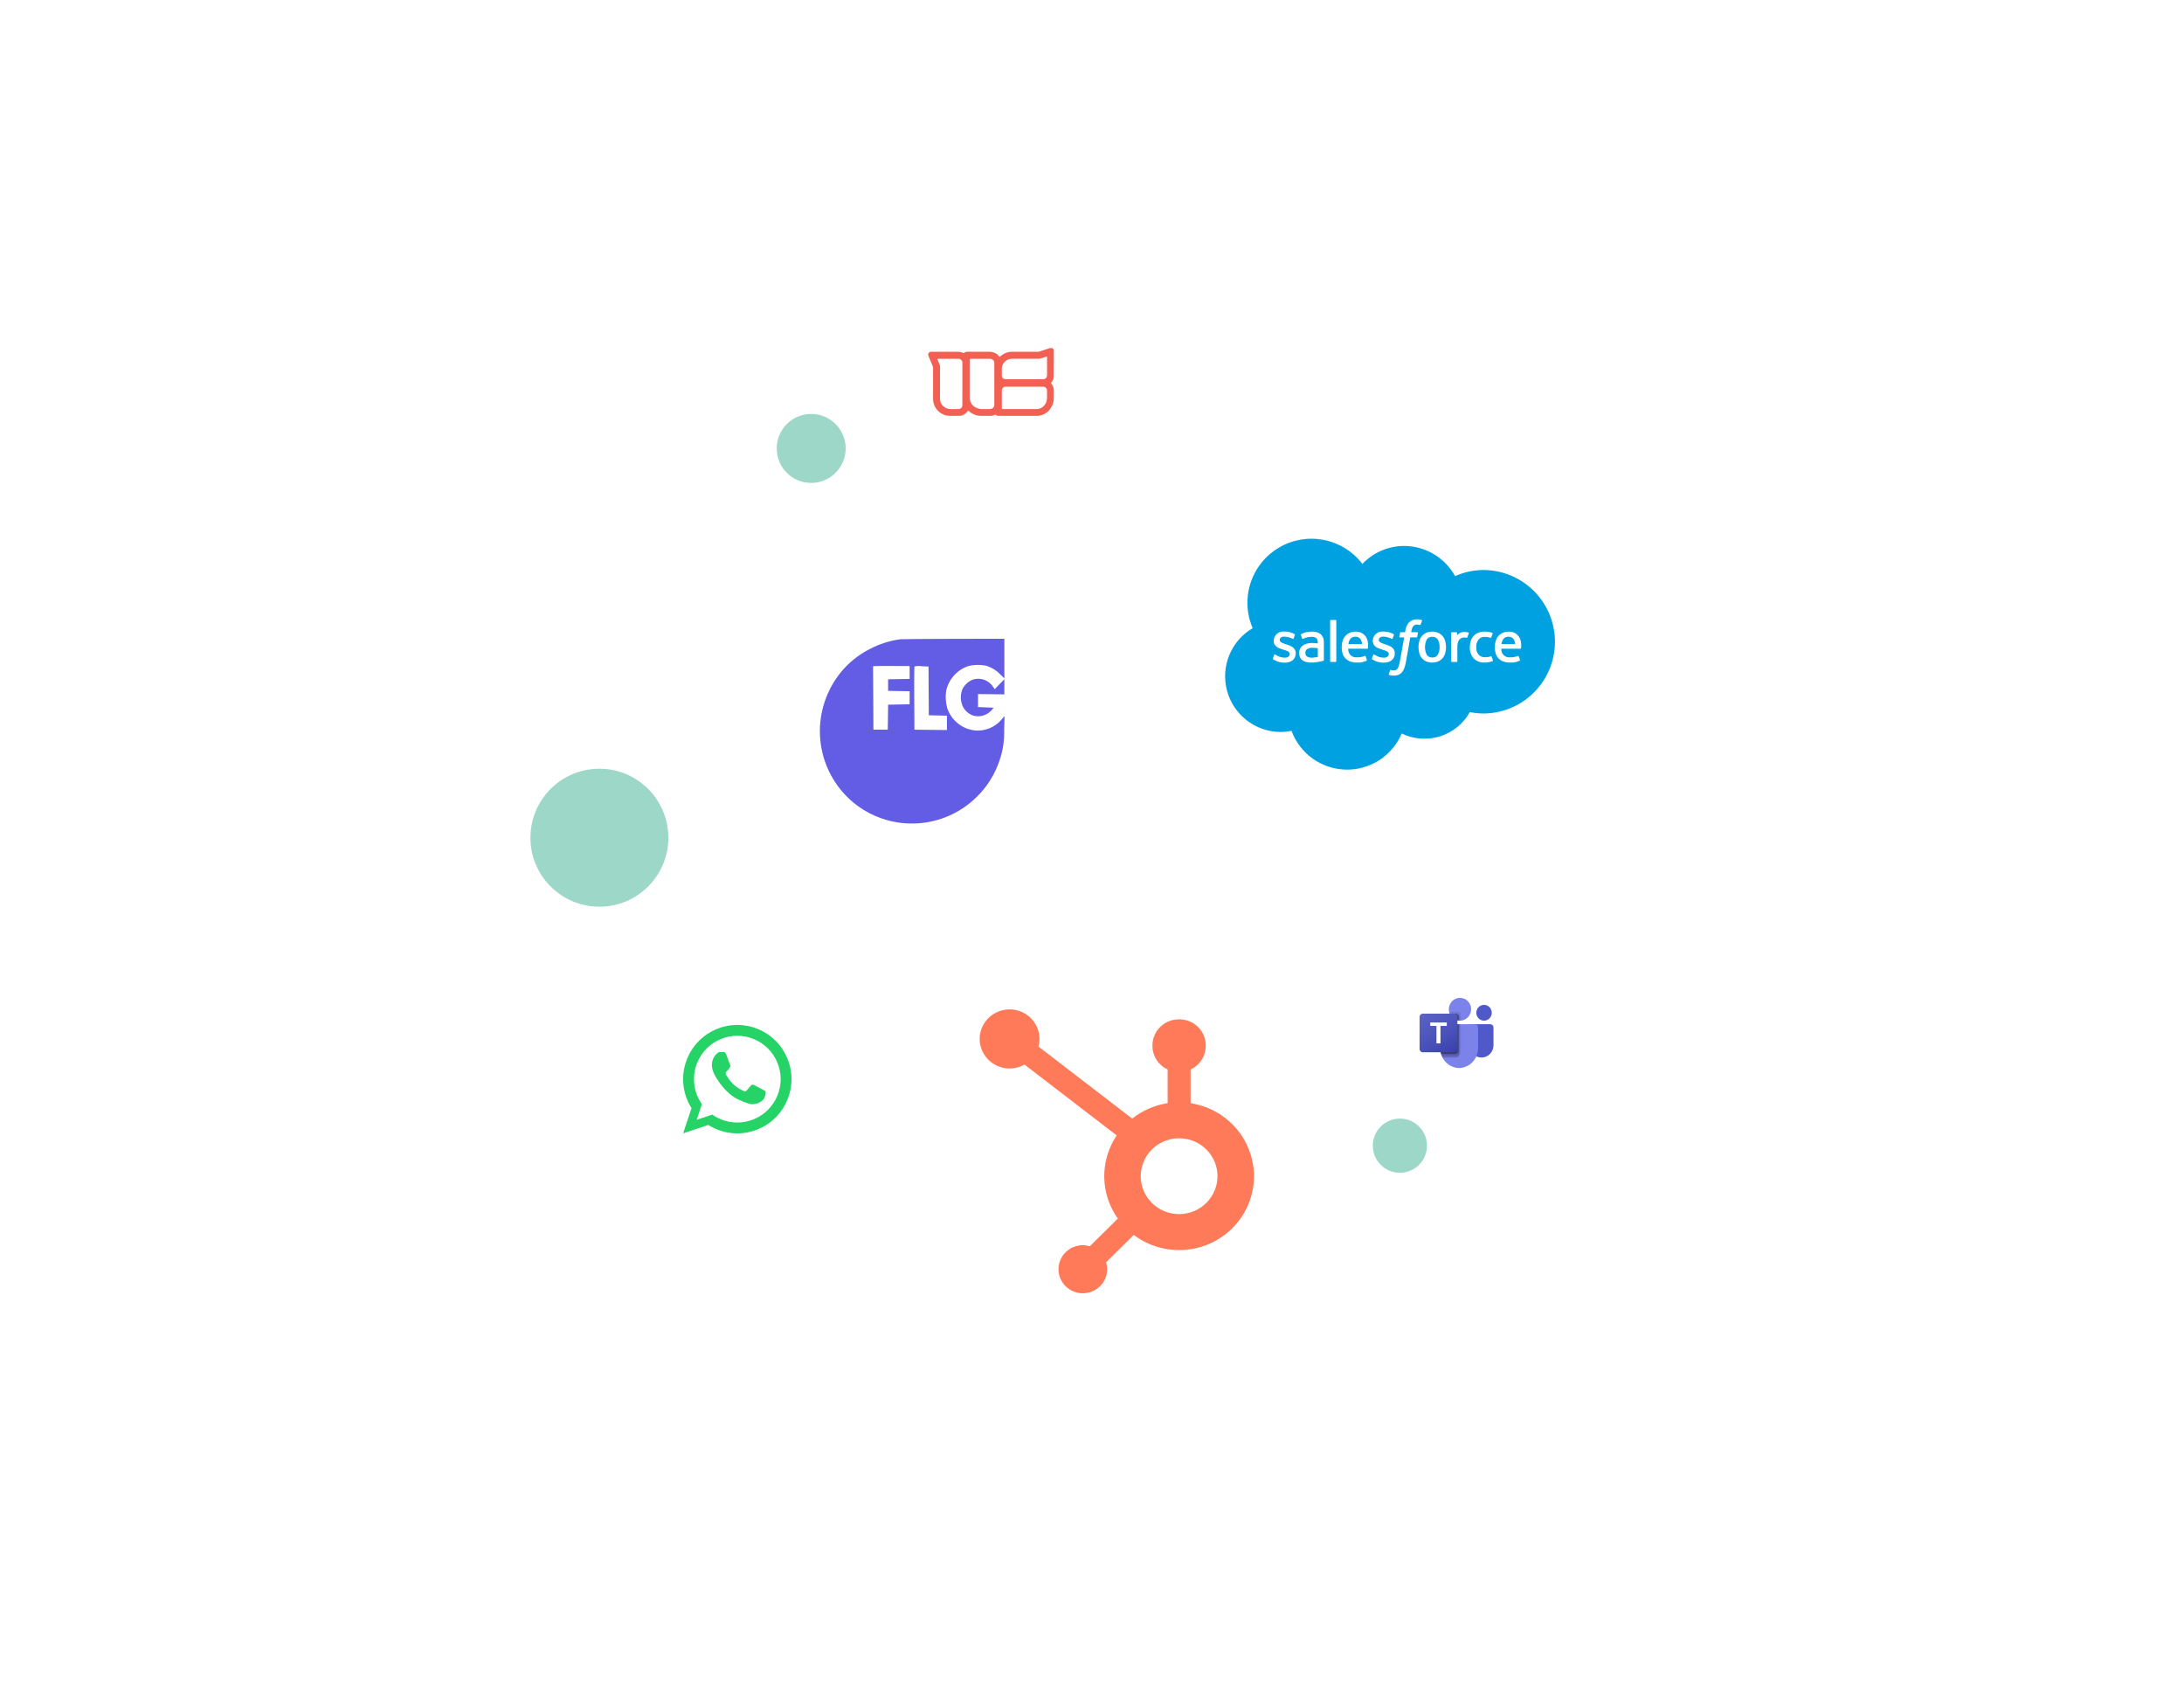 <svg width="707" height="547" viewBox="0 0 707 547" fill="none" xmlns="http://www.w3.org/2000/svg">
<g filter="url(#filter0_d_411_58030)">
<path d="M512.97 116.42H386.988C376.419 116.42 367.852 124.988 367.852 135.556V261.538C367.852 272.107 376.419 280.675 386.988 280.675H512.97C523.539 280.675 532.106 272.107 532.106 261.538V135.556C532.106 124.988 523.539 116.42 512.97 116.42Z" fill="white"/>
<path d="M441.026 169.741C442.771 167.905 444.871 166.444 447.199 165.444C449.526 164.446 452.031 163.929 454.565 163.928C457.93 163.941 461.232 164.853 464.127 166.57C467.023 168.286 469.409 170.745 471.035 173.692C473.965 172.383 477.136 171.708 480.345 171.713C486.467 171.766 492.321 174.236 496.632 178.585C500.942 182.934 503.361 188.808 503.361 194.932C503.361 201.054 500.942 206.929 496.632 211.278C492.321 215.627 486.467 218.097 480.345 218.149C478.822 218.151 477.304 218 475.811 217.698C473.716 221.449 470.263 224.256 466.165 225.544C462.065 226.831 457.628 226.503 453.764 224.622C452.261 228.164 449.728 231.173 446.494 233.258C443.26 235.344 439.473 236.407 435.626 236.315C431.78 236.221 428.05 234.974 424.921 232.733C421.792 230.494 419.408 227.365 418.078 223.755C416.874 224.01 415.646 224.138 414.417 224.136C410.475 224.088 406.657 222.75 403.549 220.326C400.439 217.904 398.208 214.529 397.199 210.72C396.188 206.908 396.454 202.872 397.954 199.227C399.454 195.583 402.107 192.529 405.507 190.534C403.504 185.887 403.268 180.669 404.845 175.861C406.424 171.053 409.704 166.988 414.071 164.43C418.438 161.874 423.589 161.003 428.554 161.981C433.518 162.958 437.955 165.719 441.026 169.741Z" fill="#00A1E0"/>
<path d="M412.061 200.344C411.994 200.52 412.085 200.557 412.108 200.587C412.304 200.721 412.506 200.844 412.717 200.954C413.699 201.472 414.799 201.729 415.909 201.701C418.099 201.701 419.459 200.536 419.459 198.66V198.624C419.459 196.89 417.925 196.26 416.485 195.806L416.297 195.745C415.212 195.393 414.275 195.088 414.275 194.374V194.336C414.275 193.723 414.822 193.273 415.67 193.273C416.641 193.294 417.593 193.538 418.454 193.986C418.454 193.986 418.665 194.122 418.743 193.918C418.786 193.808 419.151 192.825 419.188 192.719C419.204 192.672 419.201 192.621 419.182 192.575C419.163 192.53 419.126 192.494 419.081 192.473C418.129 191.918 417.046 191.628 415.944 191.629L415.726 191.631C415.305 191.583 414.879 191.623 414.476 191.749C414.071 191.873 413.697 192.081 413.377 192.358C413.058 192.634 412.798 192.975 412.616 193.356C412.434 193.739 412.334 194.154 412.321 194.578V194.613C412.321 196.444 413.865 197.037 415.311 197.45L415.544 197.522C416.598 197.846 417.506 198.123 417.506 198.866V198.903C417.506 199.582 416.916 200.086 415.964 200.086C414.965 200.094 413.985 199.812 413.143 199.274C412.989 199.185 412.9 199.12 412.781 199.048C412.758 199.027 412.729 199.013 412.699 199.006C412.669 199 412.637 199.002 412.608 199.013C412.578 199.022 412.552 199.04 412.532 199.064C412.513 199.088 412.498 199.116 412.493 199.147L412.061 200.344Z" fill="white"/>
<path d="M444.124 200.344C444.057 200.52 444.148 200.557 444.168 200.587C444.365 200.721 444.569 200.844 444.779 200.954C445.762 201.472 446.86 201.729 447.972 201.701C450.161 201.701 451.522 200.536 451.522 198.66V198.624C451.522 196.89 449.986 196.26 448.546 195.806L448.359 195.745C447.273 195.393 446.337 195.088 446.337 194.374V194.336C446.337 193.723 446.884 193.273 447.733 193.273C448.702 193.294 449.656 193.538 450.515 193.986C450.515 193.986 450.728 194.122 450.806 193.918C450.847 193.808 451.212 192.825 451.251 192.719C451.265 192.672 451.263 192.621 451.244 192.575C451.223 192.53 451.188 192.494 451.144 192.473C450.192 191.918 449.109 191.628 448.007 191.629L447.787 191.631C447.367 191.583 446.942 191.623 446.537 191.749C446.133 191.873 445.758 192.081 445.439 192.358C445.119 192.634 444.861 192.975 444.679 193.356C444.497 193.739 444.397 194.154 444.384 194.578V194.613C444.384 196.444 445.927 197.037 447.374 197.45L447.607 197.522C448.661 197.846 449.57 198.123 449.57 198.866V198.903C449.57 199.582 448.978 200.086 448.026 200.086C447.026 200.094 446.047 199.812 445.205 199.274C445.052 199.185 444.959 199.123 444.845 199.048C444.821 199.03 444.792 199.019 444.762 199.014C444.733 199.01 444.703 199.013 444.674 199.022C444.645 199.032 444.62 199.048 444.599 199.07C444.578 199.091 444.564 199.118 444.556 199.147L444.124 200.344Z" fill="white"/>
<path d="M466.011 196.672C466.059 197.539 465.855 198.402 465.425 199.157C465.232 199.447 464.965 199.68 464.653 199.831C464.339 199.984 463.993 200.051 463.645 200.026C463.299 200.053 462.951 199.986 462.64 199.833C462.329 199.68 462.063 199.447 461.873 199.157C461.494 198.385 461.296 197.536 461.296 196.677C461.296 195.816 461.494 194.967 461.873 194.195C462.066 193.908 462.331 193.677 462.642 193.526C462.954 193.374 463.3 193.309 463.645 193.336C463.991 193.31 464.339 193.376 464.651 193.527C464.964 193.677 465.23 193.908 465.426 194.195C465.857 194.946 466.059 195.808 466.011 196.672ZM467.839 194.707C467.675 194.125 467.391 193.585 467.008 193.119C466.624 192.663 466.145 192.299 465.603 192.051C464.983 191.792 464.316 191.658 463.645 191.658C462.972 191.658 462.305 191.792 461.685 192.051C461.143 192.299 460.663 192.664 460.278 193.119C459.897 193.586 459.615 194.127 459.448 194.707C459.09 195.993 459.09 197.351 459.448 198.637C459.613 199.217 459.897 199.758 460.28 200.225C460.663 200.679 461.143 201.041 461.685 201.284C462.942 201.794 464.347 201.794 465.603 201.284C466.145 201.041 466.625 200.679 467.008 200.225C467.391 199.758 467.675 199.217 467.839 198.637C468.198 197.351 468.198 195.993 467.839 194.707Z" fill="white"/>
<path d="M482.852 199.739C482.844 199.715 482.833 199.694 482.817 199.675C482.801 199.657 482.782 199.641 482.76 199.632C482.739 199.621 482.715 199.614 482.689 199.614C482.665 199.614 482.642 199.619 482.619 199.627C482.345 199.739 482.059 199.82 481.769 199.871C481.438 199.92 481.103 199.944 480.766 199.943C480.383 199.963 479.999 199.904 479.639 199.769C479.28 199.635 478.951 199.428 478.675 199.16C478.1 198.46 477.818 197.563 477.891 196.661C477.851 195.803 478.098 194.956 478.593 194.253C478.833 193.951 479.143 193.712 479.497 193.557C479.849 193.401 480.235 193.334 480.621 193.36C481.275 193.347 481.927 193.441 482.552 193.637C482.552 193.637 482.697 193.699 482.764 193.511C482.925 193.066 483.043 192.749 483.214 192.261C483.222 192.239 483.225 192.216 483.224 192.194C483.222 192.17 483.216 192.149 483.204 192.129C483.193 192.108 483.179 192.09 483.161 192.076C483.144 192.062 483.123 192.052 483.101 192.046C482.704 191.909 482.295 191.805 481.881 191.739C481.426 191.674 480.969 191.642 480.509 191.645C479.811 191.633 479.116 191.765 478.471 192.038C477.91 192.283 477.408 192.647 476.999 193.105C476.599 193.569 476.296 194.108 476.11 194.693C475.907 195.329 475.807 195.993 475.811 196.661C475.744 197.983 476.18 199.282 477.028 200.3C477.497 200.772 478.062 201.139 478.685 201.373C479.307 201.608 479.974 201.705 480.637 201.659C481.52 201.659 482.398 201.502 483.225 201.196C483.263 201.175 483.292 201.142 483.307 201.102C483.321 201.061 483.318 201.017 483.3 200.978L482.852 199.739Z" fill="white"/>
<path d="M486.049 195.658C486.108 195.139 486.279 194.642 486.548 194.197C486.738 193.905 487.001 193.667 487.312 193.51C487.623 193.352 487.969 193.28 488.317 193.299C488.66 193.28 489.002 193.353 489.307 193.511C489.612 193.669 489.868 193.907 490.052 194.197C490.309 194.642 490.45 195.144 490.462 195.658H486.049ZM492.203 194.363C492.047 193.829 491.777 193.334 491.41 192.915C491.085 192.538 490.685 192.234 490.237 192.019C489.675 191.781 489.073 191.66 488.463 191.66C487.762 191.642 487.065 191.778 486.421 192.057C485.87 192.309 485.384 192.68 484.995 193.144C484.609 193.616 484.324 194.163 484.158 194.75C483.973 195.393 483.88 196.058 483.885 196.726C483.879 197.394 483.974 198.061 484.167 198.7C484.343 199.297 484.657 199.842 485.084 200.295C485.51 200.746 486.036 201.092 486.62 201.304C487.339 201.563 488.101 201.686 488.867 201.668C489.94 201.724 491.012 201.512 491.983 201.049C492.052 201.011 492.115 200.944 492.034 200.753L491.629 199.619C491.621 199.597 491.61 199.576 491.594 199.558C491.576 199.541 491.557 199.526 491.536 199.517C491.514 199.507 491.49 199.501 491.466 199.501C491.442 199.499 491.418 199.504 491.396 199.512C490.594 199.849 489.726 200.003 488.857 199.97C488.478 200.018 488.092 199.979 487.728 199.858C487.366 199.735 487.035 199.533 486.762 199.265C486.489 198.995 486.28 198.67 486.151 198.31C486.022 197.948 485.977 197.563 486.019 197.182L492.208 197.189C492.251 197.189 492.294 197.171 492.327 197.142C492.361 197.112 492.382 197.072 492.386 197.027C492.506 196.136 492.444 195.23 492.203 194.363Z" fill="white"/>
<path d="M436.489 195.658C436.548 195.139 436.718 194.642 436.988 194.197C437.177 193.903 437.441 193.667 437.752 193.51C438.063 193.352 438.409 193.28 438.758 193.299C439.101 193.282 439.442 193.353 439.747 193.511C440.053 193.669 440.309 193.907 440.491 194.197C440.748 194.642 440.888 195.144 440.901 195.658H436.489ZM442.641 194.363C442.486 193.829 442.215 193.334 441.85 192.915C441.525 192.538 441.124 192.234 440.676 192.019C440.115 191.781 439.512 191.66 438.903 191.66C438.201 191.642 437.504 191.778 436.86 192.057C436.31 192.309 435.824 192.68 435.434 193.144C435.049 193.616 434.763 194.163 434.597 194.75C434.412 195.393 434.321 196.058 434.325 196.726C434.318 197.394 434.414 198.061 434.607 198.7C434.784 199.297 435.098 199.842 435.524 200.295C435.95 200.746 436.476 201.092 437.059 201.304C437.78 201.563 438.541 201.686 439.306 201.668C440.38 201.724 441.451 201.512 442.422 201.049C442.491 201.011 442.556 200.944 442.473 200.753L442.072 199.619C442.062 199.597 442.051 199.576 442.033 199.558C442.017 199.541 441.998 199.526 441.976 199.517C441.955 199.507 441.931 199.501 441.907 199.501C441.883 199.499 441.86 199.504 441.837 199.512C441.033 199.849 440.166 200.005 439.295 199.97C438.916 200.018 438.53 199.979 438.168 199.857C437.804 199.735 437.474 199.531 437.201 199.263C436.929 198.995 436.72 198.668 436.591 198.308C436.463 197.948 436.417 197.563 436.458 197.182L442.647 197.189C442.692 197.189 442.735 197.171 442.767 197.142C442.8 197.112 442.821 197.072 442.826 197.027C442.947 196.136 442.883 195.23 442.641 194.363Z" fill="white"/>
<path d="M423.109 199.708C422.965 199.611 422.844 199.487 422.751 199.341C422.616 199.096 422.552 198.817 422.568 198.536C422.549 198.306 422.59 198.075 422.688 197.865C422.783 197.656 422.933 197.474 423.12 197.338C423.649 196.988 424.282 196.83 424.914 196.89C425.475 196.902 426.037 196.949 426.593 197.034V199.847H426.595C426.043 199.959 425.485 200.034 424.923 200.07C424.295 200.16 423.656 200.032 423.109 199.708ZM425.571 195.359C425.321 195.342 424.995 195.331 424.606 195.331C424.091 195.329 423.579 195.395 423.082 195.527C422.618 195.647 422.181 195.851 421.788 196.127C421.398 196.401 421.082 196.768 420.867 197.195C420.653 197.622 420.548 198.096 420.562 198.573C420.548 199.059 420.645 199.542 420.844 199.986C421.028 200.37 421.305 200.703 421.651 200.954C422.031 201.22 422.46 201.405 422.913 201.499C423.45 201.615 424 201.671 424.55 201.667C425.18 201.667 425.809 201.615 426.43 201.51C427.036 201.407 427.783 201.255 427.988 201.209C428.194 201.159 428.422 201.097 428.422 201.097C428.465 201.086 428.504 201.059 428.529 201.022C428.556 200.986 428.567 200.941 428.564 200.895L428.561 195.237C428.604 194.738 428.539 194.234 428.37 193.762C428.199 193.291 427.929 192.862 427.577 192.505C426.765 191.883 425.754 191.578 424.735 191.649C424.179 191.655 423.624 191.706 423.077 191.802C422.405 191.923 421.76 192.159 421.168 192.499C421.131 192.526 421.106 192.567 421.095 192.612C421.085 192.656 421.091 192.704 421.114 192.746L421.552 193.923C421.559 193.942 421.568 193.961 421.583 193.977C421.595 193.993 421.613 194.006 421.632 194.015C421.65 194.025 421.67 194.031 421.691 194.031C421.713 194.033 421.734 194.029 421.753 194.023L421.855 193.972C422.697 193.565 423.617 193.35 424.552 193.344C425.092 193.309 425.63 193.449 426.083 193.744C426.419 194.002 426.592 194.395 426.592 195.218V195.481C426.059 195.404 425.571 195.359 425.571 195.359Z" fill="white"/>
<path d="M475.486 192.172C475.494 192.151 475.498 192.129 475.5 192.106C475.5 192.083 475.495 192.06 475.487 192.04C475.478 192.019 475.465 192.001 475.449 191.985C475.433 191.969 475.414 191.957 475.393 191.949C475.054 191.856 474.706 191.796 474.355 191.772C473.81 191.713 473.26 191.802 472.76 192.028C472.355 192.199 471.998 192.464 471.714 192.799V192.046C471.714 192.022 471.711 191.998 471.703 191.976C471.693 191.952 471.681 191.931 471.665 191.914C471.649 191.896 471.628 191.882 471.606 191.872C471.583 191.863 471.56 191.858 471.536 191.858H469.949C469.925 191.858 469.901 191.863 469.879 191.872C469.856 191.882 469.837 191.896 469.82 191.914C469.804 191.931 469.791 191.952 469.783 191.976C469.773 191.998 469.77 192.022 469.772 192.046V201.276C469.772 201.327 469.791 201.373 469.828 201.41C469.863 201.445 469.911 201.464 469.96 201.464H471.585C471.636 201.464 471.684 201.445 471.717 201.41C471.753 201.373 471.773 201.325 471.773 201.276V196.666C471.759 196.116 471.827 195.569 471.977 195.041C472.086 194.699 472.272 194.389 472.52 194.13C472.735 193.918 472.996 193.76 473.285 193.671C473.555 193.593 473.834 193.553 474.114 193.553C474.344 193.559 474.572 193.586 474.795 193.637C474.913 193.65 474.98 193.578 475.02 193.47C475.127 193.186 475.428 192.341 475.486 192.172Z" fill="white"/>
<path d="M460.227 187.889C460.026 187.829 459.822 187.781 459.616 187.744C459.339 187.698 459.056 187.677 458.776 187.68C458.297 187.651 457.819 187.72 457.369 187.881C456.918 188.044 456.505 188.294 456.154 188.619C455.462 189.406 455.028 190.386 454.91 191.428L454.835 191.846H453.429C453.379 191.846 453.33 191.863 453.292 191.897C453.255 191.93 453.229 191.975 453.223 192.024L452.993 193.313C452.976 193.434 453.028 193.512 453.193 193.512H454.561L453.174 201.256C453.092 201.774 452.968 202.285 452.802 202.782C452.706 203.096 452.56 203.394 452.371 203.662C452.233 203.865 452.035 204.018 451.805 204.099C451.569 204.173 451.324 204.209 451.077 204.205C450.909 204.201 450.743 204.182 450.581 204.149C450.466 204.126 450.353 204.091 450.246 204.042C450.225 204.032 450.203 204.029 450.179 204.029C450.156 204.029 450.134 204.036 450.113 204.043C450.093 204.053 450.073 204.066 450.057 204.083C450.043 204.099 450.03 204.118 450.022 204.141C449.973 204.273 449.608 205.275 449.563 205.397C449.554 205.421 449.547 205.445 449.547 205.469C449.546 205.495 449.55 205.519 449.56 205.543C449.568 205.565 449.582 205.586 449.598 205.605C449.616 205.622 449.636 205.637 449.659 205.646C449.844 205.712 450.034 205.767 450.225 205.812C450.522 205.877 450.826 205.906 451.131 205.897C451.647 205.906 452.161 205.826 452.65 205.662C453.091 205.493 453.484 205.22 453.794 204.865C454.151 204.46 454.424 203.989 454.598 203.479C454.842 202.804 455.023 202.109 455.141 201.401L456.537 193.512H458.575C458.624 193.512 458.674 193.494 458.712 193.461C458.75 193.428 458.774 193.381 458.781 193.332L459.012 192.045C459.028 191.922 458.975 191.846 458.811 191.846H456.832C456.902 191.372 457.01 190.905 457.159 190.45C457.253 190.2 457.401 189.975 457.592 189.788C457.736 189.642 457.915 189.532 458.111 189.466C458.326 189.401 458.549 189.369 458.776 189.372C458.946 189.372 459.115 189.39 459.283 189.422C459.474 189.463 459.549 189.485 459.599 189.5C459.801 189.56 459.828 189.501 459.868 189.404L460.342 188.104C460.35 188.084 460.353 188.06 460.351 188.037C460.35 188.015 460.343 187.993 460.332 187.972C460.321 187.951 460.307 187.934 460.289 187.919C460.27 187.905 460.249 187.895 460.227 187.889Z" fill="white"/>
<path d="M432.583 201.278C432.583 201.302 432.579 201.326 432.57 201.349C432.562 201.371 432.549 201.392 432.533 201.409C432.516 201.427 432.496 201.441 432.474 201.451C432.452 201.46 432.428 201.465 432.404 201.465H430.763C430.739 201.465 430.715 201.46 430.693 201.449C430.67 201.439 430.651 201.427 430.635 201.409C430.618 201.392 430.605 201.371 430.597 201.349C430.589 201.326 430.586 201.302 430.586 201.278V188.071C430.586 188.047 430.589 188.023 430.597 187.999C430.605 187.977 430.618 187.956 430.635 187.939C430.651 187.923 430.67 187.908 430.693 187.899C430.715 187.889 430.739 187.884 430.763 187.883H432.404C432.428 187.884 432.452 187.889 432.474 187.899C432.496 187.908 432.516 187.921 432.533 187.939C432.549 187.956 432.562 187.977 432.571 187.999C432.579 188.023 432.583 188.047 432.583 188.071V201.278Z" fill="white"/>
</g>
<g filter="url(#filter1_d_411_58030)">
<path d="M487.456 304.596H455.561C451.158 304.596 447.588 308.166 447.588 312.569V344.463C447.588 348.867 451.158 352.437 455.561 352.437H487.456C491.859 352.437 495.429 348.867 495.429 344.463V312.569C495.429 308.166 491.859 304.596 487.456 304.596Z" fill="white"/>
<path d="M476.231 325.078H482.411C482.551 325.078 482.688 325.105 482.816 325.159C482.945 325.214 483.062 325.293 483.159 325.394C483.258 325.494 483.336 325.614 483.389 325.745C483.441 325.875 483.468 326.016 483.468 326.158V331.907C483.468 332.959 483.058 333.969 482.33 334.713C481.601 335.456 480.614 335.874 479.584 335.874H479.564C478.534 335.874 477.547 335.456 476.818 334.712C476.09 333.969 475.68 332.959 475.68 331.907V325.641C475.68 325.491 475.739 325.348 475.842 325.242C475.944 325.137 476.086 325.078 476.231 325.078Z" fill="#5059C9"/>
<path d="M480.41 323.941C481.793 323.941 482.914 322.797 482.914 321.384C482.914 319.973 481.793 318.828 480.41 318.828C479.027 318.828 477.906 319.973 477.906 321.384C477.906 322.797 479.027 323.941 480.41 323.941Z" fill="#5059C9"/>
<path d="M472.621 323.942C474.617 323.942 476.236 322.29 476.236 320.25C476.236 318.21 474.617 316.557 472.621 316.557C470.623 316.557 469.004 318.21 469.004 320.25C469.004 322.29 470.623 323.942 472.621 323.942Z" fill="#7B83EB"/>
<path d="M477.443 325.078H467.243C466.966 325.085 466.703 325.204 466.513 325.41C466.322 325.614 466.218 325.888 466.224 326.171V332.722C466.185 334.42 466.808 336.064 467.955 337.294C469.103 338.523 470.682 339.236 472.345 339.276C474.007 339.236 475.585 338.522 476.732 337.292C477.879 336.064 478.502 334.42 478.462 332.722V326.167C478.467 325.885 478.363 325.612 478.172 325.408C477.982 325.204 477.719 325.085 477.443 325.078Z" fill="#7B83EB"/>
<path opacity="0.1" d="M472.904 325.078V334.265C472.902 334.54 472.794 334.803 472.602 334.997C472.413 335.192 472.154 335.303 471.885 335.305H466.711C466.64 335.117 466.574 334.929 466.512 334.737C466.318 334.085 466.219 333.407 466.217 332.726V326.169C466.211 325.887 466.314 325.612 466.506 325.408C466.697 325.203 466.96 325.085 467.236 325.078H472.904Z" fill="black"/>
<path opacity="0.2" d="M472.344 325.078V334.833C472.341 335.107 472.234 335.372 472.043 335.567C471.853 335.761 471.594 335.871 471.325 335.873H466.975C466.879 335.686 466.79 335.496 466.711 335.305C466.636 335.118 466.57 334.93 466.512 334.737C466.318 334.085 466.219 333.407 466.217 332.726V326.169C466.211 325.887 466.314 325.612 466.506 325.408C466.697 325.203 466.96 325.085 467.236 325.078H472.344Z" fill="black"/>
<path opacity="0.2" d="M472.343 325.078V333.696C472.34 333.972 472.231 334.235 472.042 334.429C471.85 334.624 471.593 334.734 471.324 334.737H466.524C466.328 334.085 466.229 333.407 466.229 332.726V326.169C466.222 325.887 466.326 325.612 466.517 325.408C466.707 325.203 466.97 325.085 467.248 325.078H472.343Z" fill="black"/>
<path opacity="0.2" d="M471.786 325.078V333.696C471.783 333.972 471.675 334.235 471.485 334.429C471.295 334.624 471.037 334.734 470.767 334.737H466.524C466.328 334.085 466.229 333.407 466.229 332.726V326.169C466.222 325.887 466.326 325.612 466.517 325.408C466.707 325.203 466.97 325.085 467.248 325.078H471.786Z" fill="black"/>
<path opacity="0.1" d="M472.903 322.137V323.927C472.807 323.927 472.719 323.927 472.624 323.927C472.528 323.927 472.44 323.927 472.346 323.927C472.16 323.912 471.973 323.882 471.79 323.836C471.235 323.702 470.718 323.434 470.283 323.058C469.847 322.68 469.506 322.203 469.286 321.665C469.209 321.482 469.149 321.292 469.107 321.098H471.884C472.153 321.098 472.412 321.208 472.603 321.402C472.794 321.598 472.901 321.862 472.903 322.137Z" fill="black"/>
<path opacity="0.2" d="M472.343 322.71V323.931C472.155 323.917 471.969 323.887 471.787 323.84C471.232 323.705 470.715 323.438 470.28 323.062C469.845 322.684 469.503 322.207 469.283 321.67H471.324C471.594 321.67 471.852 321.78 472.044 321.976C472.233 322.171 472.342 322.434 472.343 322.71Z" fill="black"/>
<path opacity="0.2" d="M472.343 322.71V323.931C472.155 323.917 471.969 323.887 471.787 323.84C471.232 323.705 470.715 323.438 470.28 323.062C469.845 322.684 469.503 322.207 469.283 321.67H471.324C471.594 321.67 471.852 321.78 472.044 321.976C472.233 322.171 472.342 322.434 472.343 322.71Z" fill="black"/>
<path opacity="0.2" d="M471.787 322.71V323.84C471.232 323.705 470.715 323.438 470.28 323.062C469.845 322.684 469.503 322.207 469.283 321.67H470.768C471.037 321.672 471.296 321.782 471.487 321.976C471.677 322.171 471.785 322.434 471.787 322.71Z" fill="black"/>
<path d="M460.569 321.67H470.768C470.902 321.67 471.034 321.695 471.158 321.748C471.281 321.801 471.394 321.877 471.488 321.973C471.584 322.07 471.659 322.185 471.71 322.311C471.761 322.437 471.788 322.573 471.788 322.71V333.128C471.788 333.265 471.761 333.401 471.71 333.527C471.659 333.654 471.584 333.769 471.488 333.865C471.394 333.962 471.281 334.038 471.158 334.089C471.034 334.142 470.902 334.169 470.768 334.169H460.569C460.435 334.169 460.303 334.142 460.179 334.089C460.056 334.038 459.943 333.962 459.849 333.865C459.753 333.769 459.678 333.654 459.627 333.527C459.576 333.401 459.549 333.265 459.549 333.128V322.71C459.549 322.573 459.576 322.437 459.627 322.311C459.678 322.185 459.753 322.07 459.849 321.973C459.943 321.877 460.056 321.801 460.179 321.748C460.303 321.695 460.435 321.67 460.569 321.67Z" fill="url(#paint0_linear_411_58030)"/>
<path d="M468.349 325.634H466.309V331.297H465.011V325.634H462.982V324.535H468.349V325.634Z" fill="white"/>
</g>
<g filter="url(#filter2_d_411_58030)">
<path d="M348.717 76.553H292.902C285.856 76.553 280.145 82.264 280.145 89.31V145.125C280.145 152.171 285.856 157.883 292.902 157.883H348.717C355.763 157.883 361.475 152.171 361.475 145.125V89.31C361.475 82.264 355.763 76.553 348.717 76.553Z" fill="white"/>
<path d="M341.116 119.635C341.043 118.965 340.78 118.33 340.357 117.805C340.3 117.731 340.178 117.676 340.19 117.581C340.202 117.485 340.306 117.418 340.37 117.339C340.848 116.798 341.119 116.104 341.134 115.381C341.146 112.601 341.14 109.821 341.138 107.042C341.143 106.886 341.099 106.733 341.014 106.602C340.928 106.472 340.805 106.371 340.66 106.312C340.615 106.29 340.556 106.294 340.526 106.244H340.139C340.102 106.277 340.052 106.257 340.013 106.275C339.904 106.283 339.796 106.305 339.692 106.338C338.635 106.695 337.568 107.018 336.511 107.375C336.327 107.436 336.136 107.466 335.941 107.465C333.131 107.462 330.32 107.462 327.508 107.462C327.296 107.462 327.083 107.476 326.872 107.507C325.713 107.662 324.633 108.181 323.786 108.99C323.625 109.144 323.603 109.145 323.461 108.958C323.04 108.405 322.472 107.983 321.822 107.74C321.23 107.533 320.605 107.439 319.978 107.462C317.722 107.465 315.465 107.466 313.209 107.464C313.009 107.448 312.808 107.472 312.617 107.534C312.427 107.597 312.25 107.697 312.099 107.828C312.061 107.864 312.013 107.885 311.96 107.887C311.907 107.89 311.856 107.875 311.815 107.844C311.246 107.577 310.624 107.447 309.995 107.464C307.203 107.462 304.412 107.462 301.62 107.463C301.529 107.459 301.44 107.461 301.349 107.47C301.177 107.473 301.009 107.525 300.866 107.618C300.721 107.712 300.606 107.843 300.532 107.999C300.51 108.058 300.521 108.127 300.477 108.179V108.566C300.539 108.707 300.575 108.858 300.636 109C301.075 110.047 301.51 111.094 301.944 112.143C302.015 112.316 302.051 112.5 302.047 112.687C302.046 116.021 302.046 119.354 302.049 122.688C302.047 123.523 302.237 124.348 302.607 125.098C303.199 126.326 304.226 127.29 305.487 127.804C305.951 128.017 306.452 128.14 306.962 128.168C307.015 128.168 307.067 128.168 307.12 128.168C307.189 128.177 307.26 128.147 307.326 128.187H310.576C310.627 128.149 310.684 128.175 310.738 128.168H310.853C311.4 128.109 311.922 127.901 312.36 127.568C312.718 127.323 313.021 127.008 313.253 126.643C313.362 126.473 313.365 126.476 313.529 126.605L313.59 126.653C314.054 127.074 314.583 127.416 315.157 127.667C315.738 127.952 316.368 128.122 317.012 128.168H317.187C317.253 128.177 317.323 128.147 317.387 128.187H320.792C320.843 128.149 320.9 128.175 320.954 128.168H321.067C321.441 128.135 321.804 128.029 322.137 127.857C322.176 127.829 322.225 127.818 322.273 127.826C322.319 127.834 322.362 127.859 322.391 127.898C322.527 128.054 322.715 128.157 322.92 128.187H336.037C336.102 128.147 336.172 128.177 336.239 128.168C336.289 128.162 336.34 128.181 336.386 128.151L336.576 128.115C337.968 127.856 339.202 127.063 340.016 125.905C340.762 124.89 341.156 123.659 341.14 122.399C341.138 121.619 341.14 120.838 341.14 120.058C341.14 119.917 341.132 119.775 341.116 119.635ZM311.537 124.781C311.544 125.025 311.472 125.264 311.335 125.464C311.196 125.664 310.997 125.816 310.767 125.896C310.557 125.976 310.333 126.016 310.107 126.015C309.334 126.013 308.56 126.024 307.787 126.012C307.152 126.014 306.528 125.85 305.978 125.535C305.53 125.288 305.147 124.938 304.862 124.514C304.577 124.09 304.398 123.603 304.337 123.096C304.313 122.917 304.301 122.737 304.302 122.557C304.302 119.081 304.302 115.605 304.304 112.128C304.305 112.006 304.282 111.885 304.235 111.773C303.991 111.198 303.754 110.621 303.516 110.044C303.471 109.953 303.436 109.857 303.411 109.759C303.475 109.731 303.543 109.722 303.612 109.733C305.811 109.732 308.008 109.733 310.207 109.735C310.399 109.731 310.589 109.768 310.764 109.841C310.941 109.915 311.099 110.024 311.231 110.162C311.33 110.259 311.408 110.376 311.461 110.504C311.514 110.632 311.541 110.77 311.539 110.908C311.537 115.533 311.537 120.157 311.537 124.781ZM320.983 125.9C320.779 125.978 320.56 126.017 320.342 126.014C319.503 126.015 318.664 126.035 317.827 126.01C317.269 126.011 316.715 125.898 316.2 125.679C315.687 125.459 315.223 125.137 314.837 124.733C314.284 124.17 313.974 123.412 313.976 122.622C313.974 118.392 313.974 114.162 313.976 109.931C313.976 109.899 313.977 109.867 313.976 109.835C313.971 109.761 314.004 109.728 314.078 109.733C314.111 109.735 314.143 109.733 314.175 109.733C316.251 109.733 318.328 109.733 320.404 109.735C320.814 109.73 321.211 109.883 321.512 110.162C321.627 110.265 321.72 110.393 321.78 110.535C321.842 110.677 321.873 110.831 321.868 110.986C321.871 111.676 321.87 112.366 321.87 113.056V117.854C321.87 120.117 321.862 122.38 321.873 124.644C321.889 124.923 321.809 125.199 321.646 125.427C321.485 125.655 321.252 125.822 320.983 125.9ZM338.941 122.479C338.935 123.431 338.553 124.343 337.882 125.017C337.412 125.51 336.796 125.84 336.125 125.959C335.948 125.994 335.769 126.012 335.589 126.015C331.9 126.014 328.212 126.014 324.523 126.014C324.289 126.014 324.308 126.037 324.308 125.793C324.306 123.871 324.306 121.949 324.308 120.027C324.303 119.823 324.348 119.621 324.439 119.438C324.528 119.256 324.662 119.097 324.826 118.977C325.008 118.84 325.231 118.769 325.458 118.776C327.515 118.778 329.572 118.779 331.629 118.777C333.654 118.777 335.678 118.789 337.703 118.77C337.971 118.767 338.233 118.852 338.448 119.013C338.662 119.175 338.817 119.403 338.888 119.661C338.927 119.791 338.947 119.926 338.946 120.061C338.944 120.867 338.96 121.674 338.941 122.479ZM337.911 116.318C337.828 116.322 337.745 116.339 337.662 116.339C333.632 116.339 329.601 116.339 325.571 116.339C325.387 116.35 325.202 116.319 325.032 116.251C324.861 116.182 324.707 116.077 324.581 115.943C324.402 115.754 324.303 115.502 324.306 115.242C324.309 114.481 324.308 113.72 324.306 112.958C324.306 112.217 324.571 111.499 325.054 110.936C325.598 110.269 326.379 109.839 327.233 109.735C327.328 109.724 327.426 109.72 327.523 109.722C330.411 109.721 333.3 109.722 336.19 109.725C336.466 109.726 336.74 109.681 337.002 109.592C337.593 109.395 338.188 109.207 338.783 109.015C338.829 108.992 338.88 108.982 338.931 108.987C338.949 109.056 338.954 109.127 338.944 109.198C338.946 111.171 338.935 113.145 338.952 115.118C338.963 115.413 338.863 115.702 338.67 115.925C338.475 116.148 338.204 116.288 337.911 116.318Z" fill="#F26053"/>
</g>
<g filter="url(#filter3_d_411_58030)">
<path d="M339.15 167.453H251.441C242.634 167.453 235.494 174.593 235.494 183.4V271.109C235.494 279.916 242.634 287.056 251.441 287.056H339.15C347.957 287.056 355.097 279.916 355.097 271.109V183.4C355.097 174.593 347.957 167.453 339.15 167.453Z" fill="white"/>
<path d="M291.481 200.498C288.057 200.955 284.737 202.007 281.673 203.608C275.749 206.585 271.011 211.496 268.236 217.531C265.329 223.749 264.64 230.779 266.284 237.446C267.928 244.112 271.807 250.009 277.269 254.149C282.995 258.455 290.071 260.558 297.212 260.078C304.353 259.597 311.086 256.564 316.187 251.529C319.546 248.244 322.073 244.201 323.56 239.738C324.658 236.579 325.169 233.244 325.065 229.9L325.197 225.347L324.445 226.213C323.335 227.608 321.881 228.686 320.225 229.34C318.57 229.994 316.774 230.203 315.014 229.945C313.118 229.629 311.343 228.808 309.874 227.564C308.405 226.322 307.297 224.704 306.669 222.883C306.123 221.032 305.996 219.083 306.292 217.176C306.7 215.312 307.59 213.588 308.872 212.176C310.155 210.767 311.784 209.717 313.598 209.137C315.385 208.724 317.24 208.686 319.044 209.027C320.82 209.529 322.437 210.486 323.737 211.802L325.131 213.18V200.344L308.593 200.366C299.473 200.388 291.79 200.455 291.481 200.498ZM294.469 211.269V213.334L290.994 213.401L287.495 213.468V217.198L290.994 217.265L294.469 217.331V221.55L290.994 221.617L287.495 221.684L287.452 225.725L287.385 229.766H282.737L282.692 219.507L282.625 209.249L283.356 209.182C283.732 209.137 286.411 209.137 289.267 209.159L294.469 209.182V211.269ZM300.625 217.221L300.668 225.103L303.613 225.17L306.535 225.237V229.878L301.288 229.833L296.019 229.766L295.952 219.664C295.93 214.111 295.952 209.448 295.997 209.336C296.756 209.139 297.547 209.1 298.322 209.226L300.58 209.336L300.625 217.221Z" fill="#625DE4"/>
<path d="M314.924 213.557C313.495 214.126 312.317 215.19 311.602 216.555C311.219 217.456 311.026 218.426 311.038 219.405C311.05 220.384 311.264 221.349 311.669 222.24C312.353 223.589 313.513 224.634 314.924 225.171C315.976 225.495 317.097 225.513 318.16 225.221C319.222 224.93 320.18 224.344 320.923 223.529L321.676 222.661L319.129 222.551L316.605 222.44V218.242L320.879 218.287L325.128 218.332V213.447L323.558 215.045L321.985 216.667L321.631 216.112C320.961 214.992 319.936 214.131 318.719 213.667C317.501 213.205 316.165 213.165 314.924 213.557Z" fill="#625DE4"/>
</g>
<g filter="url(#filter4_d_411_58030)">
<path d="M414.099 293.432H307.254C296.685 293.432 288.117 301.999 288.117 312.568V419.413C288.117 429.982 296.685 438.55 307.254 438.55H414.099C424.668 438.55 433.236 429.982 433.236 419.413V312.568C433.236 301.999 424.668 293.432 414.099 293.432Z" fill="white"/>
<path d="M385.414 350.651V339.736C386.874 339.063 388.111 337.993 388.979 336.652C389.848 335.311 390.312 333.755 390.32 332.163V331.911C390.313 329.688 389.416 327.556 387.822 325.984C386.231 324.411 384.073 323.525 381.822 323.518H381.566C379.315 323.525 377.157 324.411 375.564 325.984C373.972 327.556 373.075 329.687 373.068 331.911V332.163C373.075 333.755 373.54 335.313 374.408 336.652C375.277 337.993 376.513 339.063 377.974 339.736V350.651C373.778 351.285 369.825 353.003 366.517 355.631L336.173 332.318C336.752 330.183 336.562 327.915 335.637 325.902C334.712 323.888 333.111 322.254 331.103 321.276C329.096 320.297 326.807 320.037 324.627 320.538C322.447 321.039 320.51 322.27 319.145 324.022C317.781 325.775 317.073 327.94 317.143 330.151C317.214 332.359 318.057 334.477 319.531 336.142C321.003 337.807 323.014 338.915 325.222 339.28C327.429 339.646 329.697 339.244 331.639 338.143L361.487 361.075C358.8 365.078 357.399 369.789 357.464 374.59C357.531 379.392 359.062 384.063 361.857 387.992L352.78 396.958C352.052 396.728 351.294 396.607 350.529 396.596C348.971 396.596 347.448 397.052 346.153 397.907C344.858 398.761 343.848 399.977 343.252 401.399C342.656 402.82 342.499 404.384 342.804 405.893C343.108 407.401 343.858 408.789 344.96 409.876C346.062 410.964 347.465 411.706 348.993 412.005C350.521 412.305 352.104 412.152 353.544 411.562C354.983 410.974 356.214 409.977 357.08 408.698C357.944 407.419 358.406 405.914 358.406 404.376C358.395 403.62 358.273 402.872 358.041 402.153L367.019 393.285C369.951 395.495 373.355 397.017 376.972 397.73C380.589 398.442 384.324 398.331 387.889 397.401C391.457 396.473 394.761 394.751 397.55 392.368C400.341 389.986 402.543 387.005 403.988 383.655C405.434 380.303 406.085 376.67 405.894 373.032C405.701 369.395 404.669 365.848 402.876 362.664C401.086 359.481 398.58 356.742 395.554 354.661C392.527 352.579 389.058 351.207 385.414 350.651ZM381.694 386.541C379.237 386.541 376.835 385.822 374.792 384.474C372.749 383.125 371.156 381.21 370.217 378.968C369.276 376.726 369.03 374.259 369.509 371.878C369.989 369.498 371.172 367.312 372.909 365.596C374.647 363.88 376.86 362.711 379.27 362.238C381.68 361.764 384.179 362.008 386.448 362.936C388.719 363.864 390.659 365.437 392.024 367.456C393.39 369.473 394.118 371.846 394.118 374.271C394.117 377.526 392.809 380.647 390.479 382.948C388.149 385.248 384.989 386.541 381.694 386.541Z" fill="#FF7A59"/>
</g>
<g opacity="0.8" filter="url(#filter5_d_411_58030)">
<path d="M461.942 364.398C461.942 359.554 458.015 355.627 453.171 355.627C448.327 355.627 444.4 359.554 444.4 364.398C444.4 369.242 448.327 373.169 453.171 373.169C458.015 373.169 461.942 369.242 461.942 364.398Z" fill="#85CDB9"/>
</g>
<g filter="url(#filter6_d_411_58030)">
<path d="M262.602 301.406H214.761C208.595 301.406 203.598 306.404 203.598 312.569V360.41C203.598 366.576 208.595 371.573 214.761 371.573H262.602C268.767 371.573 273.765 366.576 273.765 360.41V312.569C273.765 306.404 268.767 301.406 262.602 301.406Z" fill="white"/>
<path d="M247.013 339.927C247.451 340.155 247.732 340.278 247.82 340.453C247.925 340.646 247.89 341.524 247.451 342.523C247.1 343.506 245.276 344.453 244.469 344.488C243.662 344.523 243.645 345.12 239.277 343.208C234.909 341.295 232.278 336.629 232.067 336.331C231.857 336.033 230.383 333.91 230.453 331.753C230.541 329.613 231.664 328.595 232.12 328.174C232.541 327.718 233.014 327.666 233.313 327.718H234.137C234.4 327.718 234.769 327.613 235.102 328.508L236.312 331.788C236.418 332.016 236.488 332.279 236.33 332.56L235.856 333.279L235.172 334.016C234.962 334.226 234.716 334.454 234.962 334.893C235.172 335.349 236.049 336.805 237.277 338.015C238.873 339.559 240.277 340.068 240.698 340.296C241.119 340.541 241.382 340.506 241.645 340.225L243.066 338.577C243.399 338.138 243.68 338.243 244.083 338.384L247.013 339.927ZM238.68 318.947C240.985 318.947 243.265 319.402 245.394 320.282C247.521 321.164 249.456 322.456 251.084 324.085C252.714 325.714 254.006 327.648 254.887 329.775C255.768 331.904 256.222 334.185 256.222 336.489C256.222 341.141 254.374 345.603 251.084 348.893C247.794 352.183 243.332 354.031 238.68 354.031C235.225 354.031 232.015 353.031 229.296 351.312L221.139 354.031L223.858 345.874C222.139 343.155 221.139 339.945 221.139 336.489C221.139 331.837 222.987 327.375 226.277 324.085C229.567 320.796 234.029 318.947 238.68 318.947ZM238.68 322.456C234.958 322.456 231.389 323.934 228.757 326.565C226.125 329.198 224.647 332.767 224.647 336.489C224.647 339.506 225.594 342.295 227.208 344.576L225.524 349.645L230.594 347.961C232.874 349.575 235.663 350.522 238.68 350.522C242.402 350.522 245.971 349.044 248.604 346.413C251.236 343.78 252.714 340.211 252.714 336.489C252.714 332.767 251.236 329.198 248.604 326.565C245.971 323.934 242.402 322.456 238.68 322.456Z" fill="#25D366"/>
</g>
<g opacity="0.8" filter="url(#filter7_d_411_58030)">
<path d="M273.763 138.747C273.763 132.582 268.766 127.584 262.6 127.584C256.435 127.584 251.438 132.582 251.438 138.747C251.438 144.912 256.435 149.91 262.6 149.91C268.766 149.91 273.763 144.912 273.763 138.747Z" fill="#85CDB9"/>
</g>
<g opacity="0.8" filter="url(#filter8_d_411_58030)">
<path d="M216.357 264.73C216.357 252.4 206.361 242.404 194.031 242.404C181.701 242.404 171.705 252.4 171.705 264.73C171.705 277.06 181.701 287.056 194.031 287.056C206.361 287.056 216.357 277.06 216.357 264.73Z" fill="#85CDB9"/>
</g>
<defs>
<filter id="filter0_d_411_58030" x="342.336" y="103.662" width="215.285" height="215.285" filterUnits="userSpaceOnUse" color-interpolation-filters="sRGB">
<feFlood flood-opacity="0" result="BackgroundImageFix"/>
<feColorMatrix in="SourceAlpha" type="matrix" values="0 0 0 0 0 0 0 0 0 0 0 0 0 0 0 0 0 0 127 0" result="hardAlpha"/>
<feOffset dy="12.758"/>
<feGaussianBlur stdDeviation="12.758"/>
<feColorMatrix type="matrix" values="0 0 0 0 0.69 0 0 0 0 0.745 0 0 0 0 0.773 0 0 0 0.48 0"/>
<feBlend mode="multiply" in2="BackgroundImageFix" result="effect1_dropShadow_411_58030"/>
<feBlend mode="normal" in="SourceGraphic" in2="effect1_dropShadow_411_58030" result="shape"/>
</filter>
<filter id="filter1_d_411_58030" x="434.83" y="298.217" width="73.357" height="73.357" filterUnits="userSpaceOnUse" color-interpolation-filters="sRGB">
<feFlood flood-opacity="0" result="BackgroundImageFix"/>
<feColorMatrix in="SourceAlpha" type="matrix" values="0 0 0 0 0 0 0 0 0 0 0 0 0 0 0 0 0 0 127 0" result="hardAlpha"/>
<feOffset dy="6.379"/>
<feGaussianBlur stdDeviation="6.379"/>
<feColorMatrix type="matrix" values="0 0 0 0 0.69 0 0 0 0 0.745 0 0 0 0 0.773 0 0 0 0.24 0"/>
<feBlend mode="multiply" in2="BackgroundImageFix" result="effect1_dropShadow_411_58030"/>
<feBlend mode="normal" in="SourceGraphic" in2="effect1_dropShadow_411_58030" result="shape"/>
</filter>
<filter id="filter2_d_411_58030" x="267.387" y="70.174" width="106.845" height="106.845" filterUnits="userSpaceOnUse" color-interpolation-filters="sRGB">
<feFlood flood-opacity="0" result="BackgroundImageFix"/>
<feColorMatrix in="SourceAlpha" type="matrix" values="0 0 0 0 0 0 0 0 0 0 0 0 0 0 0 0 0 0 127 0" result="hardAlpha"/>
<feOffset dy="6.379"/>
<feGaussianBlur stdDeviation="6.379"/>
<feColorMatrix type="matrix" values="0 0 0 0 0.329 0 0 0 0 0.431 0 0 0 0 0.478 0 0 0 0.24 0"/>
<feBlend mode="multiply" in2="BackgroundImageFix" result="effect1_dropShadow_411_58030"/>
<feBlend mode="normal" in="SourceGraphic" in2="effect1_dropShadow_411_58030" result="shape"/>
</filter>
<filter id="filter3_d_411_58030" x="222.736" y="161.074" width="145.119" height="145.119" filterUnits="userSpaceOnUse" color-interpolation-filters="sRGB">
<feFlood flood-opacity="0" result="BackgroundImageFix"/>
<feColorMatrix in="SourceAlpha" type="matrix" values="0 0 0 0 0 0 0 0 0 0 0 0 0 0 0 0 0 0 127 0" result="hardAlpha"/>
<feOffset dy="6.379"/>
<feGaussianBlur stdDeviation="6.379"/>
<feColorMatrix type="matrix" values="0 0 0 0 0.69 0 0 0 0 0.745 0 0 0 0 0.773 0 0 0 0.24 0"/>
<feBlend mode="multiply" in2="BackgroundImageFix" result="effect1_dropShadow_411_58030"/>
<feBlend mode="normal" in="SourceGraphic" in2="effect1_dropShadow_411_58030" result="shape"/>
</filter>
<filter id="filter4_d_411_58030" x="275.36" y="287.053" width="170.634" height="170.634" filterUnits="userSpaceOnUse" color-interpolation-filters="sRGB">
<feFlood flood-opacity="0" result="BackgroundImageFix"/>
<feColorMatrix in="SourceAlpha" type="matrix" values="0 0 0 0 0 0 0 0 0 0 0 0 0 0 0 0 0 0 127 0" result="hardAlpha"/>
<feOffset dy="6.379"/>
<feGaussianBlur stdDeviation="6.379"/>
<feColorMatrix type="matrix" values="0 0 0 0 0.69 0 0 0 0 0.745 0 0 0 0 0.773 0 0 0 0.24 0"/>
<feBlend mode="multiply" in2="BackgroundImageFix" result="effect1_dropShadow_411_58030"/>
<feBlend mode="normal" in="SourceGraphic" in2="effect1_dropShadow_411_58030" result="shape"/>
</filter>
<filter id="filter5_d_411_58030" x="431.643" y="349.248" width="43.056" height="43.056" filterUnits="userSpaceOnUse" color-interpolation-filters="sRGB">
<feFlood flood-opacity="0" result="BackgroundImageFix"/>
<feColorMatrix in="SourceAlpha" type="matrix" values="0 0 0 0 0 0 0 0 0 0 0 0 0 0 0 0 0 0 127 0" result="hardAlpha"/>
<feOffset dy="6.379"/>
<feGaussianBlur stdDeviation="6.379"/>
<feColorMatrix type="matrix" values="0 0 0 0 0.69 0 0 0 0 0.745 0 0 0 0 0.773 0 0 0 0.24 0"/>
<feBlend mode="multiply" in2="BackgroundImageFix" result="effect1_dropShadow_411_58030"/>
<feBlend mode="normal" in="SourceGraphic" in2="effect1_dropShadow_411_58030" result="shape"/>
</filter>
<filter id="filter6_d_411_58030" x="178.082" y="288.649" width="121.199" height="121.199" filterUnits="userSpaceOnUse" color-interpolation-filters="sRGB">
<feFlood flood-opacity="0" result="BackgroundImageFix"/>
<feColorMatrix in="SourceAlpha" type="matrix" values="0 0 0 0 0 0 0 0 0 0 0 0 0 0 0 0 0 0 127 0" result="hardAlpha"/>
<feOffset dy="12.758"/>
<feGaussianBlur stdDeviation="12.758"/>
<feColorMatrix type="matrix" values="0 0 0 0 0.69 0 0 0 0 0.745 0 0 0 0 0.773 0 0 0 0.48 0"/>
<feBlend mode="multiply" in2="BackgroundImageFix" result="effect1_dropShadow_411_58030"/>
<feBlend mode="normal" in="SourceGraphic" in2="effect1_dropShadow_411_58030" result="shape"/>
</filter>
<filter id="filter7_d_411_58030" x="238.68" y="121.205" width="47.842" height="47.842" filterUnits="userSpaceOnUse" color-interpolation-filters="sRGB">
<feFlood flood-opacity="0" result="BackgroundImageFix"/>
<feColorMatrix in="SourceAlpha" type="matrix" values="0 0 0 0 0 0 0 0 0 0 0 0 0 0 0 0 0 0 127 0" result="hardAlpha"/>
<feOffset dy="6.379"/>
<feGaussianBlur stdDeviation="6.379"/>
<feColorMatrix type="matrix" values="0 0 0 0 0.69 0 0 0 0 0.745 0 0 0 0 0.773 0 0 0 0.24 0"/>
<feBlend mode="multiply" in2="BackgroundImageFix" result="effect1_dropShadow_411_58030"/>
<feBlend mode="normal" in="SourceGraphic" in2="effect1_dropShadow_411_58030" result="shape"/>
</filter>
<filter id="filter8_d_411_58030" x="158.947" y="236.025" width="70.168" height="70.168" filterUnits="userSpaceOnUse" color-interpolation-filters="sRGB">
<feFlood flood-opacity="0" result="BackgroundImageFix"/>
<feColorMatrix in="SourceAlpha" type="matrix" values="0 0 0 0 0 0 0 0 0 0 0 0 0 0 0 0 0 0 127 0" result="hardAlpha"/>
<feOffset dy="6.379"/>
<feGaussianBlur stdDeviation="6.379"/>
<feColorMatrix type="matrix" values="0 0 0 0 0.69 0 0 0 0 0.745 0 0 0 0 0.773 0 0 0 0.24 0"/>
<feBlend mode="multiply" in2="BackgroundImageFix" result="effect1_dropShadow_411_58030"/>
<feBlend mode="normal" in="SourceGraphic" in2="effect1_dropShadow_411_58030" result="shape"/>
</filter>
<linearGradient id="paint0_linear_411_58030" x1="461.676" y1="320.855" x2="469.916" y2="334.831" gradientUnits="userSpaceOnUse">
<stop stop-color="#5A62C3"/>
<stop offset="0.5" stop-color="#4D55BD"/>
<stop offset="1" stop-color="#3940AB"/>
</linearGradient>
</defs>
</svg>
